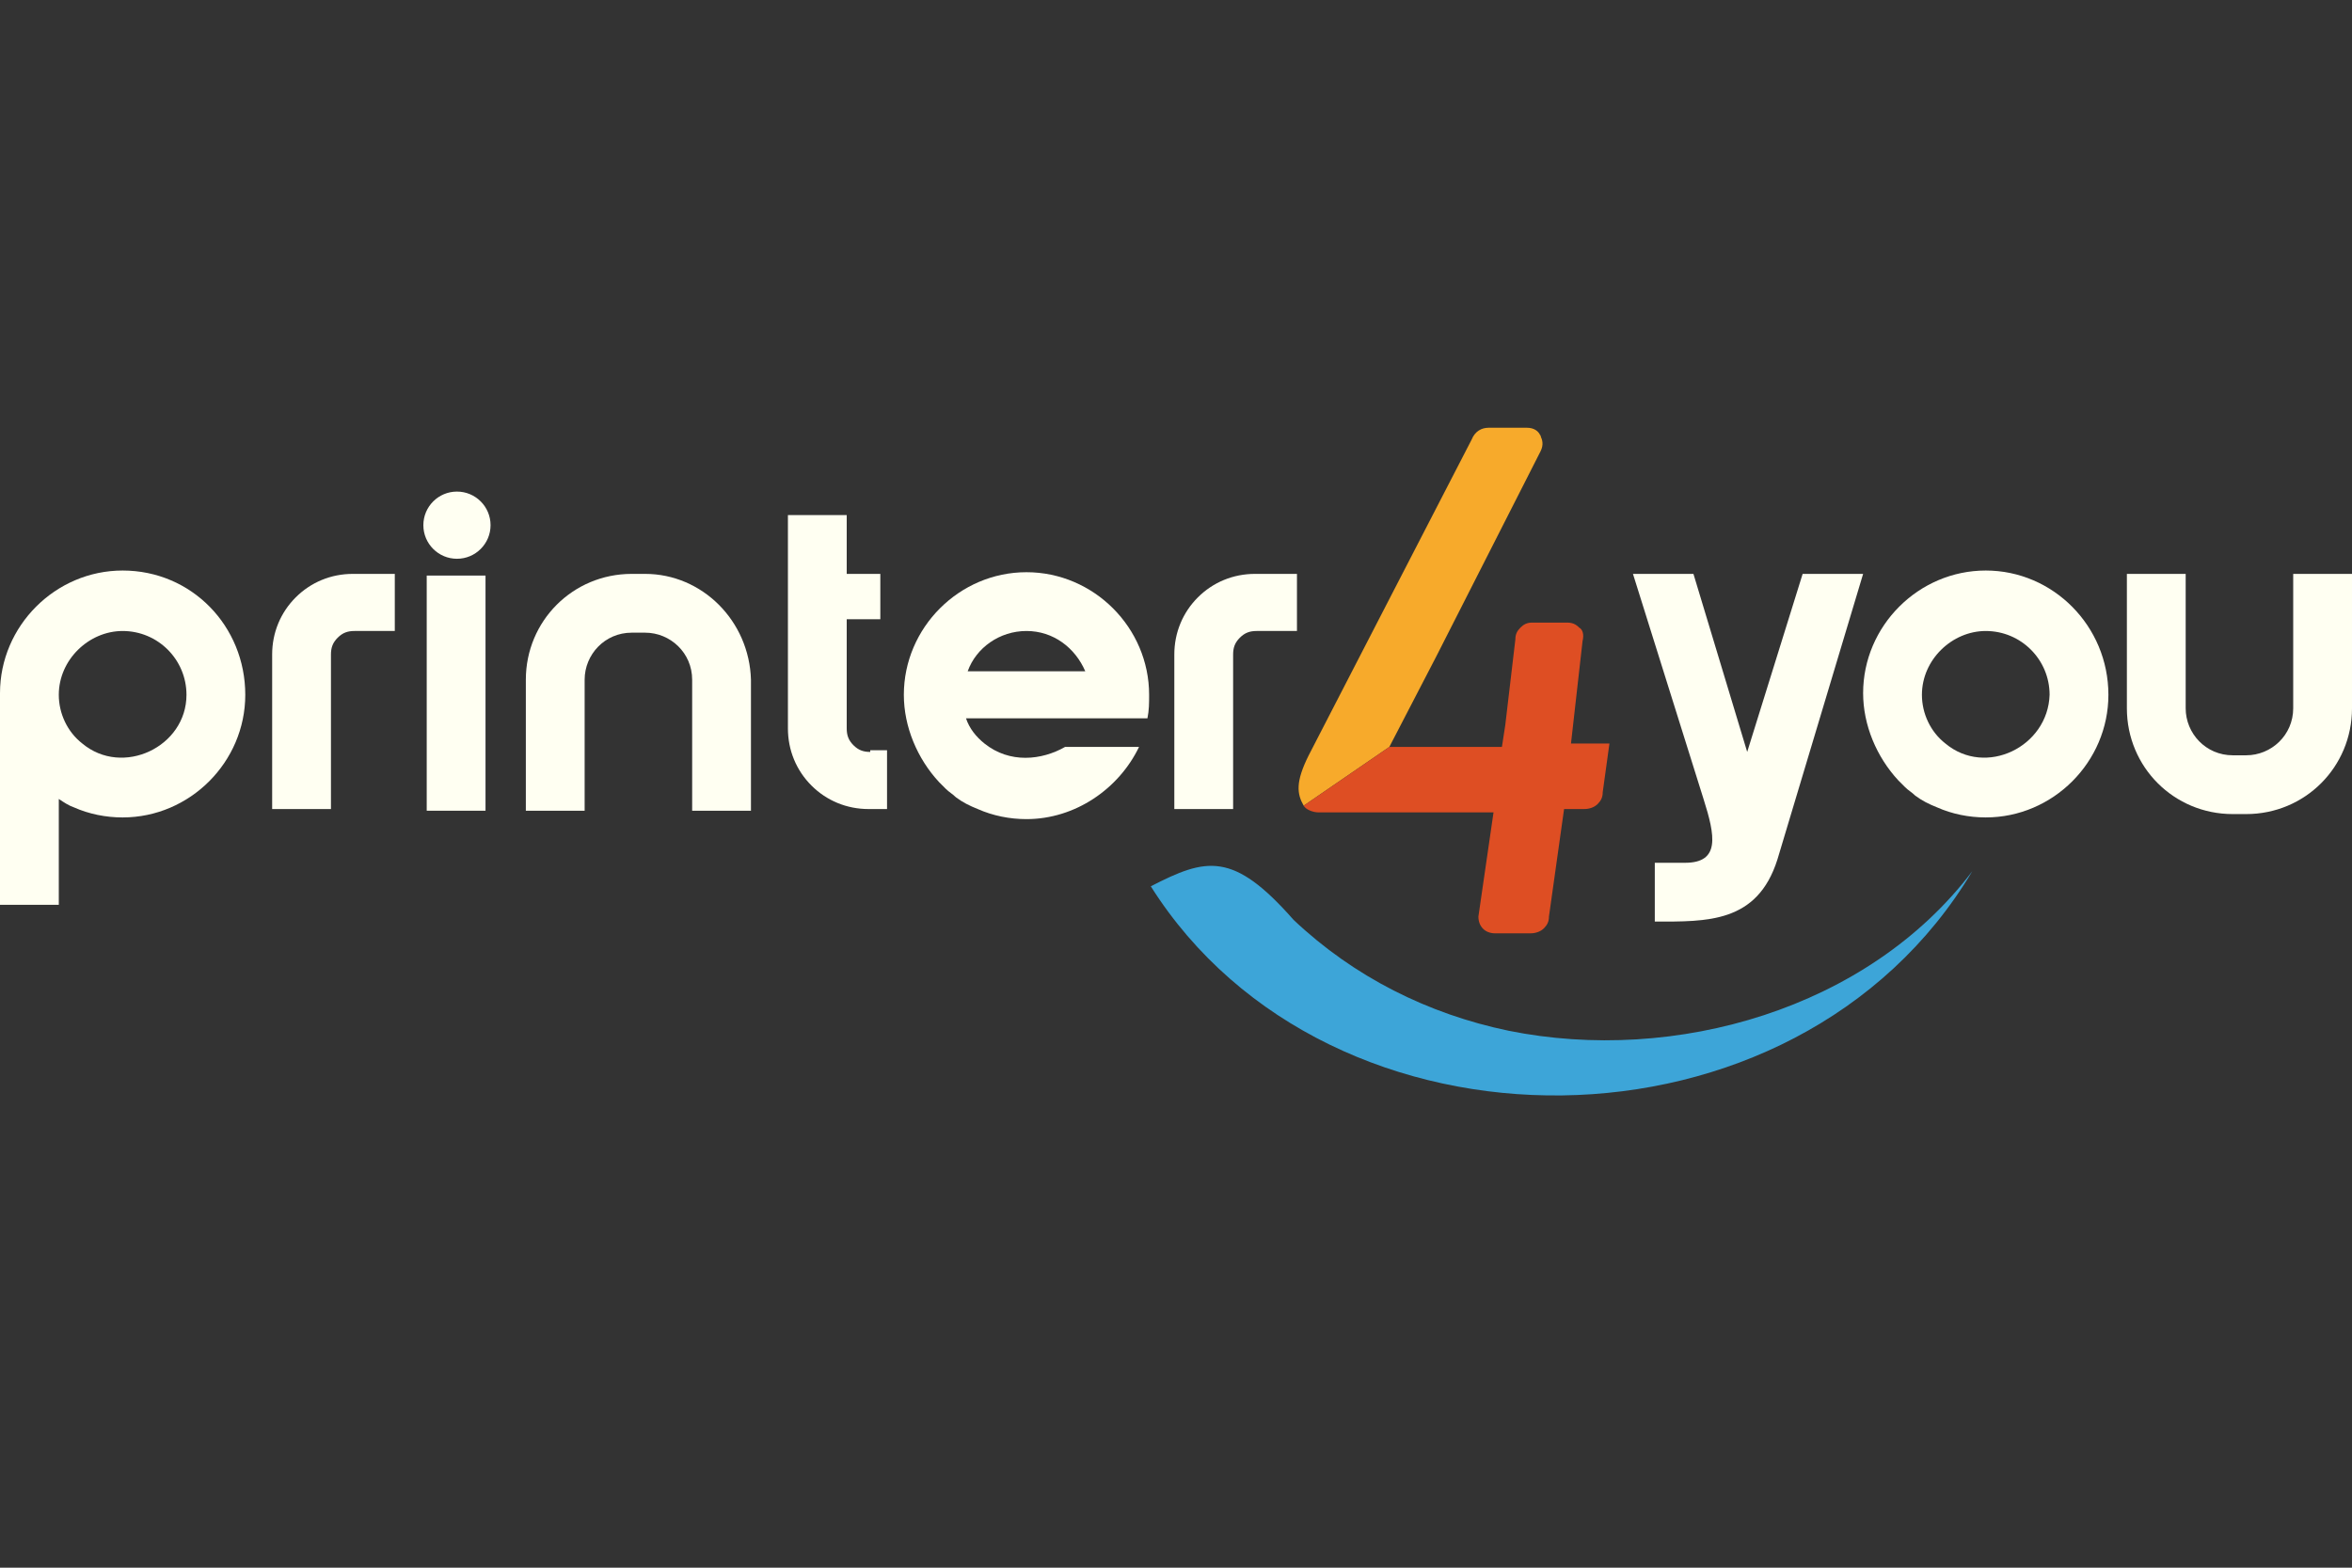 <?xml version="1.0" encoding="utf-8"?>
<!-- Generator: Adobe Illustrator 16.0.0, SVG Export Plug-In . SVG Version: 6.00 Build 0)  -->
<!DOCTYPE svg PUBLIC "-//W3C//DTD SVG 1.1//EN" "http://www.w3.org/Graphics/SVG/1.1/DTD/svg11.dtd">
<svg version="1.1" id="Ebene_1" xmlns="http://www.w3.org/2000/svg" xmlns:xlink="http://www.w3.org/1999/xlink" x="0px" y="0px"
	 width="1080px" height="720px" viewBox="0 0 1080 720" enable-background="new 0 0 1080 720" xml:space="preserve">
<rect x="0" y="0" width="1080" height="720" fill="#333333" stroke="none"/>
<g>
	<g>
		<path fill="#F7AA2B" d="M707.4,200.315c-0.771-2.314-3.086-3.857-6.171-3.857h-17.743c-3.086,0-6.172,1.543-7.715,5.399
			L638.742,273.6l-37.8,73.285c-6.172,12.344-5.4,17.743-2.314,23.144l39.343-27l21.601-41.657l47.828-94.114
			C708.943,204.171,708.171,201.857,707.4,200.315C706.628,198,708.171,201.857,707.4,200.315z"/>
		<path fill="#DE4E23" d="M721.285,342.257l5.4-47.828c0.771-3.086,0-5.4-1.543-6.172c-0.771-0.771-2.314-2.314-5.4-2.314h-16.2
			c-2.313,0-3.856,0.771-5.399,2.314s-2.314,3.086-2.314,5.4L691.199,333l-1.543,10.028h-51.686l-39.343,27
			c0.771,1.543,3.857,3.086,6.943,3.086H685.8l-6.943,47.828l0,0c0,4.629,3.086,7.714,7.715,7.714h16.199
			c2.314,0,4.629-0.771,6.172-2.313c1.543-1.543,2.314-3.086,2.314-5.4l6.942-49.371h9.258c2.314,0,4.628-0.771,6.171-2.314
			s2.314-3.086,2.314-5.4l3.086-22.371h-17.743V342.257z"/>
	</g>
	<path fill="#3DA5D8" d="M692.742,473.4c-37.028-7.714-70.971-24.686-98.742-50.914l0,0l0,0
		c-27.771-31.629-40.115-28.543-65.572-15.429c81.771,129.6,296.229,128.828,377.229-6.942
		C857.828,463.371,769.114,488.828,692.742,473.4z"/>
	<path fill="#FFFFF2" d="M399.6,345.343c-3.086,0-5.4-0.771-7.714-3.086c-2.314-2.314-3.086-4.629-3.086-7.715V284.4h15.429v-20.828
		H388.8v-27h-27v97.971c0,10.029,3.857,19.286,10.8,26.229c6.943,6.943,16.2,10.801,26.229,10.801h8.486v-27H399.6V345.343z"/>
	<path fill="#FFFFF2" d="M162,263.572c-10.029,0-19.286,3.857-26.229,10.8c-6.943,6.943-10.801,16.2-10.801,26.229v70.972h27V300.6
		c0-3.086,0.771-5.399,3.086-7.714s4.629-3.086,7.715-3.086h18.514v-26.229H162z"/>
	<path fill="#FFFFF2" d="M576.257,263.572c-10.028,0-19.286,3.857-26.229,10.8c-6.943,6.943-10.8,16.2-10.8,26.229v70.972h27V300.6
		c0-3.086,0.771-5.399,3.085-7.714s4.629-3.086,7.715-3.086h18.514v-26.229H576.257z"/>
	<path fill="#FFFFF2" d="M296.229,263.572h-6.172c-27,0-48.6,21.6-48.6,48.6v60.172h27v-60.172c0-11.571,9.257-21.6,21.6-21.6h6.172
		c11.571,0,21.6,9.257,21.6,21.6v60.172h27v-60.172C344.057,285.171,322.457,263.572,296.229,263.572z"/>
	<g>
		<path fill="#FFFFF2" d="M976.628,263.572h27v61.714c0,11.571,9.257,21.6,21.601,21.6h6.171c11.571,0,21.601-9.257,21.601-21.6
			v-61.714h27v61.714c0,27-21.601,48.6-48.601,48.6h-6.171c-27,0-48.601-21.6-48.601-48.6V263.572z"/>
	</g>
	<circle fill="#FFFFF2" cx="209.828" cy="241.2" r="15.428"/>
	<polygon fill="#FFFFF2" points="195.943,264.343 195.943,288.257 195.943,313.714 195.943,372.343 222.943,372.343 
		222.943,264.343 	"/>
	<path fill="#FFFFF2" d="M56.315,262.029L56.315,262.029L56.315,262.029C25.457,262.029,0,287.486,0,318.343l0,0l0,0v0.771l0,0v21.6
		v22.371v52.457h27v-48.6c2.314,1.543,4.628,3.086,6.942,3.857c6.943,3.085,14.657,4.628,22.372,4.628l0,0
		c30.856,0,56.313-25.457,56.313-56.313l0,0C112.628,287.486,87.943,262.029,56.315,262.029z M37.8,341.486L37.8,341.486
		c-6.943-5.4-10.8-13.886-10.8-22.371l0,0c0-16.2,13.886-29.314,29.314-29.314c16.199,0,29.313,13.114,29.313,29.314
		C85.628,343.029,56.315,356.914,37.8,341.486z"/>
	<path fill="#FFFFF2" d="M911.828,262.029L911.828,262.029L911.828,262.029c-30.857,0-56.314,25.457-56.314,56.314l0,0l0,0
		c0,14.657,6.172,29.313,16.2,40.114c0.771,0.771,2.314,2.313,3.086,3.085c1.542,1.543,3.085,2.314,4.628,3.857
		c3.086,2.314,6.172,3.857,10.029,5.4c6.942,3.085,14.656,4.628,22.371,4.628l0,0c30.857,0,56.314-25.457,56.314-56.313l0,0
		C968.143,287.486,942.686,262.029,911.828,262.029z M893.314,341.486L893.314,341.486c-6.942-5.4-10.8-13.886-10.8-22.371l0,0
		c0-16.2,13.886-29.314,29.314-29.314c16.2,0,29.314,13.114,29.314,29.314C940.371,343.029,911.828,356.914,893.314,341.486z"/>
	<path fill="#FFFFF2" d="M855.514,263.572h-27.771l-25.457,81.771L777.6,263.572h-27.771l32.4,103.371
		c5.399,16.972,7.714,29.314-8.486,29.314h-13.886v27c23.914,0,47.058,0.771,56.314-28.543L855.514,263.572z"/>
	<path fill="#FFFFF2" d="M452.057,341.486L452.057,341.486c-3.857-3.086-6.943-6.943-8.485-11.571h54l0,0h27h2.313
		c0.771-3.857,0.771-6.943,0.771-10.8l0,0c0-30.857-25.457-56.314-56.313-56.314l0,0l0,0c-30.857,0-56.314,25.457-56.314,56.314l0,0
		l0,0c0,14.656,6.171,29.313,16.2,40.114c0.771,0.771,2.313,2.313,3.085,3.085c1.543,1.543,3.086,2.314,4.629,3.857
		c3.086,2.314,6.171,3.857,10.028,5.4c6.943,3.085,14.657,4.628,22.372,4.628l0,0c22.371,0,42.429-13.886,51.686-33.171h-33.943
		C478.285,349.199,463.628,350.742,452.057,341.486z M471.343,289.8c12.343,0,22.371,7.714,27,18.514h-21.601h-32.399
		C448.199,297.514,459,289.8,471.343,289.8z"/>
</g>
</svg>

